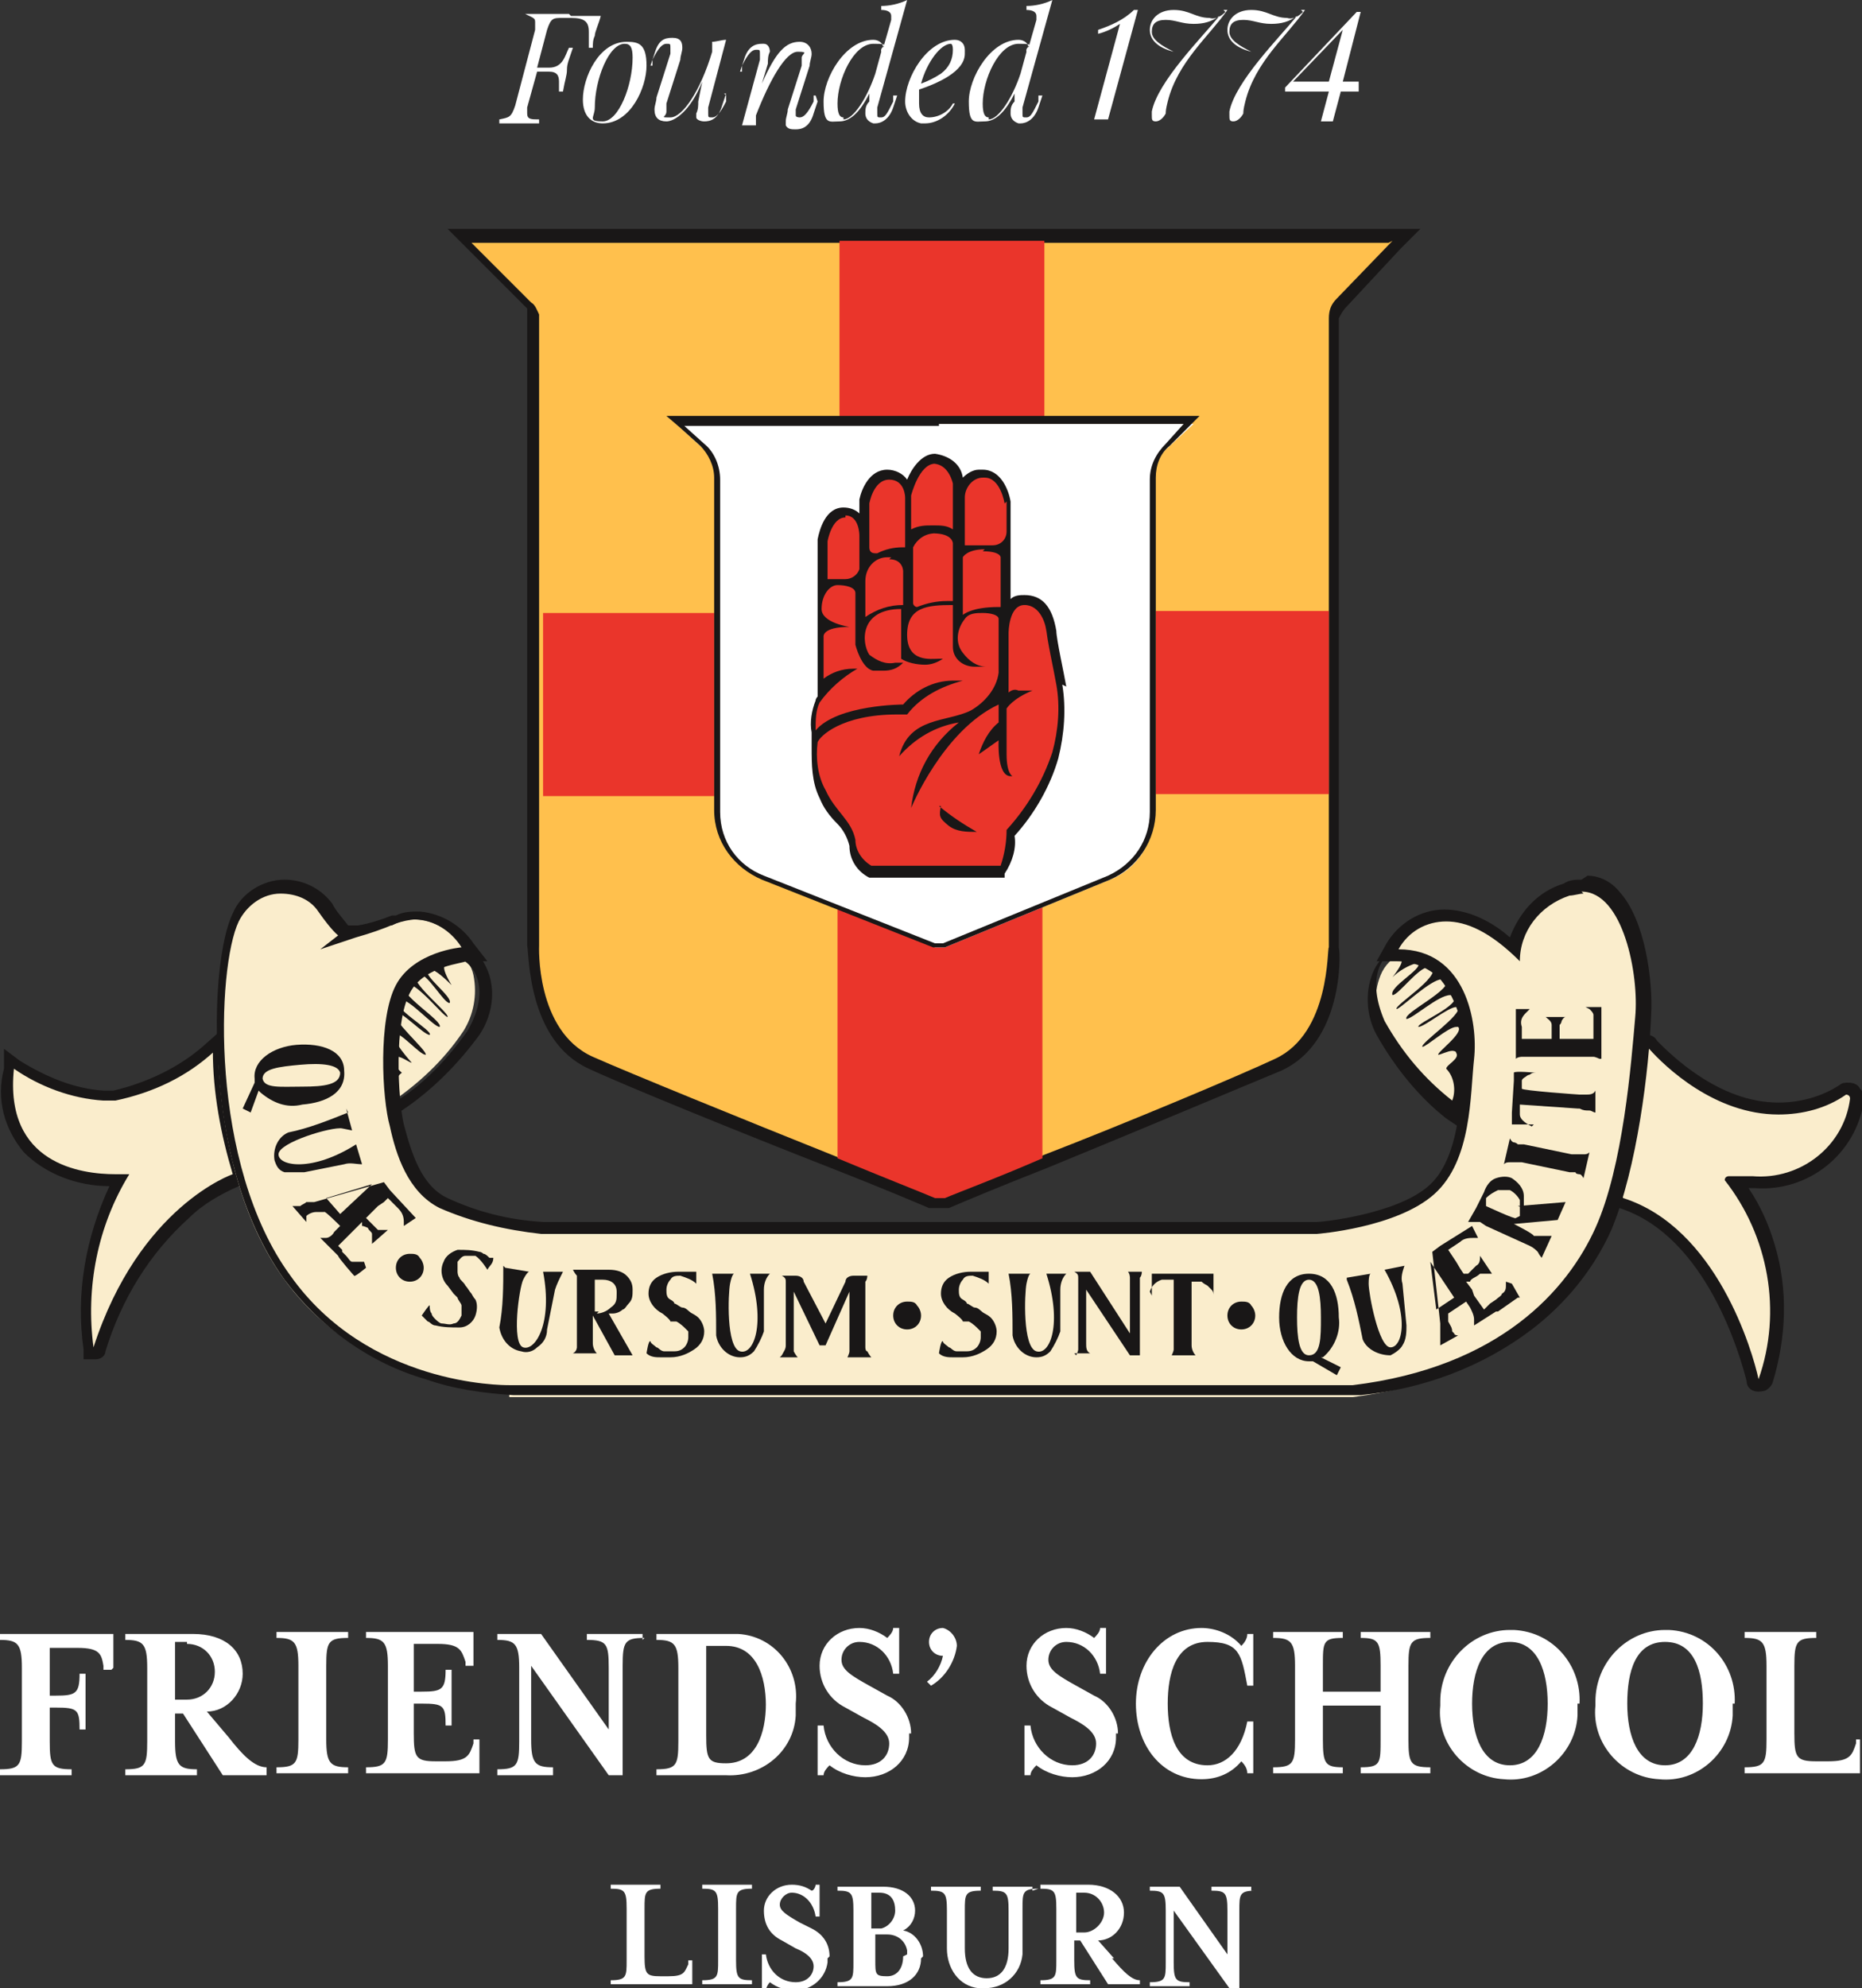 <?xml version="1.0" encoding="UTF-8"?> <svg xmlns="http://www.w3.org/2000/svg" version="1.1" viewBox="0 0 93.6 99.9"><rect x="0" y="0" width="93.6" height="99.9" fill="#333333" stroke="none"/><defs><style> .cls-1 { fill: #191717; } .cls-2 { fill: #ea352b; } .cls-3 { fill: #ffc04d; } .cls-4 { fill: #fff; } .cls-5 { fill: #faedcc; } </style></defs><g><g id="Layer_1"><g><path class="cls-3" d="M47.2,60.5c-.1,0-.2,0-.4,0-.7-.3-2.5-1-4.9-2-4.6-1.9-10.5-4.2-12.2-5-3-1.3-2.8-5.6-2.8-5.9V15.7c-.1-.2-.2-.3-.3-.4l-3.5-3.5h24s23.5,0,23.5,0l-3.2,3.4c-.2.2-.3.5-.3.8v31.6c-.1.3,0,4.6-2.9,5.9-1.7.8-7.3,3.1-11.8,4.9-2.3,1-4.2,1.7-4.9,2-.1,0-.2,0-.4,0"></path><path class="cls-1" d="M70,12.1l-2.8,2.9c-.3.3-.4.6-.4,1v31.6c-.1,0,.1,4.3-2.7,5.6-1.7.8-7.4,3.2-11.8,4.9-2.3,1-4.2,1.7-4.9,2,0,0-.2,0-.3,0,0,0-.2,0-.2,0-.7-.3-2.5-1-4.9-2-4.5-1.8-10.4-4.2-12.2-5-2.9-1.3-2.7-5.6-2.7-5.6V15.8c-.1-.2-.2-.5-.4-.6l-3-3h46.1ZM71.4,11.5H22.5l1,1,3,3c0,0,0,.1,0,.2v31.8c.1.4,0,4.8,3.1,6.2,1.7.8,7.6,3.2,12.2,5,2.3.9,4.2,1.7,4.9,2,.1,0,.3,0,.5,0,.2,0,.3,0,.5,0h0c.7-.3,2.6-1.1,4.9-2,4.4-1.8,10.1-4.2,11.8-4.9,3.1-1.4,3-5.8,2.9-6.2V16c.1-.2.2-.4.4-.6l2.7-2.9,1-1Z"></path><rect class="cls-2" x="42.2" y="12.1" width="10.3" height="8.9"></rect><path class="cls-2" d="M35.9,40h-8.6v-9.2s8.6,0,8.6,0v9.2Z"></path><rect class="cls-2" x="58.1" y="30.7" width="8.7" height="9.2"></rect><path class="cls-2" d="M52.4,45.3v12.9c-2.3,1-4.2,1.7-4.9,2-.2,0-.3,0-.5,0-.7-.3-2.5-1-4.9-2v-12.8l4.9,2c.1,0,.2,0,.4,0l5-2.1Z"></path><path class="cls-5" d="M4.4,67.8c-.4-2.9.1-5.9,1.5-8.5h-.2c-1.6,0-3.2-.5-4.3-1.6-.9-1.1-1.3-2.6-1-4v-.5c0,0,.4.3.4.3,1.3.9,2.8,1.4,4.3,1.5.2,0,.4,0,.5,0,1.8-.4,3.5-1.2,4.8-2.5l.5-.4v.6c.1,2.1.4,4.2,1,6.2v.3c0,0-.2,0-.2,0,0,0-4.6,1.6-6.8,8.5v.2h-.5v-.2Z"></path><path class="cls-1" d="M10.7,52.8c0,2.1.4,4.2,1,6.2,0,0-4.7,1.6-7,8.7-.4-3,.2-6.1,1.8-8.7,0,0-.3,0-.7,0-1.7,0-5.6-.5-5.1-5.3,1.3.9,2.9,1.5,4.5,1.6.2,0,.4,0,.6,0,1.9-.4,3.6-1.2,5-2.5M11.3,51.6l-.9.8c-1.3,1.2-3,2-4.7,2.4-.2,0-.3,0-.5,0-1.5-.1-2.9-.7-4.2-1.5l-.8-.6v1c-.4,1.5,0,3,1,4.2,1.1,1.1,2.7,1.7,4.3,1.7-1.2,2.6-1.7,5.4-1.3,8.2v.5h.6c.3,0,.5-.2.5-.4.8-2.6,2.2-4.9,4.2-6.7.7-.7,1.6-1.2,2.5-1.6l.5-.2v-.5c-.7-2-1-4-1.1-6.1v-1.2Z"></path><path class="cls-5" d="M19.5,55.5c-.2-.6-.1-1.2.3-1.6-.2-.2-.5-.6-.3-1,0-.1.2-.2.3-.2-.3-.4-.5-.8-.3-1.1,0,0,.2-.1.3-.1h0c-.3-.4-.4-.7-.3-.9,0-.1.2-.2.3-.2,0,0,0-.1,0-.2,0-.1,0-.3.1-.4,0,0,.2-.1.3-.1h0c0,0,0-.2,0-.3,0-.3.2-.5.5-.5,0,0,0,0,0,0,0,0,.1,0,.2,0,0,0,0,0,0-.1,0-.1,0-.3.1-.4,0,0,.2-.1.3-.1,0,0,.2,0,.3,0,0,0,0-.1,0-.2,0-.1.2-.2.4-.2.2,0,.4,0,.5.2,0,0,0,0,0-.1,0-.1.2-.2.3-.2h.1c.5.3.8.7.9,1.2.2,1,0,2-.5,2.8-1,1.5-2.3,2.7-3.8,3.7l-.3.2v-.4Z"></path><path class="cls-1" d="M23.2,48.2c.8.4,1.4,1.7.3,3.6-1,1.4-2.2,2.7-3.7,3.6-.2-.5,0-1.2.4-1.5,0,0-.6-.5-.4-.8,0,0,.1,0,.2,0,.2,0,.6.3.7.3s0,0,0,0c0,0-1.1-1.2-.9-1.5,0,0,0,0,0,0,.4,0,1.3,1.1,1.6,1.1s0,0,0,0c.1-.2-1.8-1.8-1.6-2.2,0,0,0,0,0,0,.4,0,1.5,1.2,1.8,1.2,0,0,0,0,0,0,.2-.2-2-1.4-1.6-1.8,0,0,0,0,.1,0,.5,0,1.7,1.4,2,1.4,0,0,0,0,0,0,.2-.3-2.2-1.7-1.8-2.2,0,0,0,0,.1,0,.6,0,1.9,1.7,2.1,1.7s0,0,0,0c.1-.2-2-1.8-1.6-2.2,0,0,0,0,.1,0,.5,0,1.3,1.5,1.6,1.5s0,0,0,0c.2-.3-1.4-1.4-1.1-1.7,0,0,0,0,.1,0,.3,0,.9.6,1.1.8,0,0,0,0,0,0-.6-1-.3-1-.3-1M23.3,47.6h-.1c-.2,0-.4,0-.5.2-.1,0-.3,0-.4,0-.2,0-.4,0-.6.3h0c-.2,0-.4,0-.6.2,0,0-.2.2-.2.4-.4,0-.7.4-.7.8h0c0,.1-.2.2-.2.2-.2.2-.2.4-.2.6,0,0-.2.1-.2.2-.1.3-.1.6,0,.9,0,0,0,0,0,0-.2.2-.4.5,0,1.2,0,0,0,0-.1.1-.2.4-.2.8.1,1.1-.4.5-.4,1.2-.2,1.7l.2.7.6-.4c1.5-1,2.8-2.3,3.9-3.8.6-.9.8-2,.5-3-.2-.6-.5-1.1-1.1-1.4h-.1Z"></path><path class="cls-5" d="M73,56c-1.4-1.1-2.6-2.5-3.4-4.1-.5-.9-.6-1.9-.2-2.9.2-.5.6-.9,1.1-1.1h0s0,0,0,0c.1,0,.3.1.3.2,0,0,0,0,0,.1.1,0,.3-.1.5-.1.2,0,.3,0,.4.2,0,0,0,.1,0,.2,0,0,.1,0,.2,0,.2,0,.3,0,.4.2,0,.1.1.2.1.4,0,0,0,0,0,.1,0,0,.1,0,.2,0,.2,0,.3,0,.4.2,0,.1.1.2.1.4,0,.1,0,.2-.1.3.2,0,.3,0,.4.2,0,.1.1.3.1.4,0,0,0,.1,0,.2.1,0,.2.1.3.2.1.2,0,.5-.4.9h0c.1,0,.2,0,.3.1.3.3,0,.7-.4,1.1.1,0,.2.1.3.2.2.4-.1.8-.4.9.4.5.4,1.1.2,1.7l-.2.3-.3-.2Z"></path><path class="cls-1" d="M70.4,48.2s.3,0-.4.9h0c.3-.3.8-.6,1.2-.7,0,0,.1,0,.1,0,.2.3-1.5,1.2-1.3,1.6,0,0,0,0,0,0,.3,0,1.3-1.4,1.8-1.4,0,0,.1,0,.2,0,.4.5-1.9,1.9-1.8,2.1,0,0,0,0,0,0,.2,0,1.7-1.5,2.3-1.5,0,0,.1,0,.2,0,.4.5-2.2,1.7-2,2,0,0,0,0,0,0,.3,0,1.6-1.2,2.2-1.2,0,0,.1,0,.2,0,.4.5-1.9,1.4-1.8,1.6,0,0,0,0,0,0,.3,0,1.5-1,1.9-1,0,0,0,0,.1,0,.2.4-1.9,1.8-1.8,2t0,0c.2,0,1.3-1,1.7-1,0,0,0,0,.1,0,.3.3-1.1,1.3-1,1.4,0,0,0,0,0,0,.1,0,.5-.2.7-.2,0,0,.2,0,.2.1.2.3-.5.6-.5.8.4.4.5,1.1.3,1.6-1.4-1.1-2.5-2.4-3.4-4-.9-2.1-.2-3.3.6-3.6M70.3,47.6h-.1c-.6.3-1,.8-1.2,1.3-.4,1-.3,2.2.2,3.1.9,1.6,2.1,3.1,3.5,4.2l.6.4.3-.6c.3-.6.3-1.2,0-1.8.3-.3.4-.7.2-1.1,0,0,0,0-.1-.1.5-.6.3-1,.1-1.2,0,0,0,0-.1-.1.2-.2.3-.6.2-.9,0,0-.1-.2-.2-.2,0-.2,0-.4-.2-.6,0,0-.1-.1-.2-.2,0,0,0,0,0,0,0-.2,0-.4-.2-.6-.1-.1-.3-.2-.5-.3,0-.1,0-.3-.2-.4-.2-.2-.4-.3-.6-.3h0c-.1-.2-.4-.4-.6-.3-.1,0-.2,0-.3,0-.1-.2-.3-.3-.5-.3h-.1Z"></path><path class="cls-5" d="M88.4,69.6c-.2,0-.3-.1-.4-.3-.3-1.2-2.1-7.4-6.6-8.9-.2,0-.4-.3-.3-.6.7-2.3,1.1-4.7,1.2-7,0-.2.2-.4.4-.4.1,0,.2,0,.3.1.7.7,3.2,3.2,6.3,3.2,1.1,0,2.3-.3,3.3-.9,0,0,.2,0,.2,0,.2,0,.5.2.5.4,0,0,0,0,0,0-.3,2.5-2.6,4.4-5.2,4.2-.3,0-.6,0-.9,0,2.1,2.9,2.7,6.6,1.5,10,0,.2-.2.2-.4.2"></path><path class="cls-1" d="M82.8,52.7s0,0,.1,0c.8.9,3.3,3.3,6.5,3.3,1.2,0,2.4-.3,3.4-1,0,0,0,0,0,0,0,0,.2,0,.2.2,0,0,0,0,0,0-.3,2.4-2.5,4.1-4.9,3.9-.4,0-.8,0-1.2,0h0c0,0-.2,0-.2.2,0,0,0,0,0,0,2.2,2.8,2.9,6.6,1.7,10,0,0,0,0,0,0,0,0,0,0,0,0-.3-1.4-2.1-7.6-6.8-9.1,0,0-.1-.1-.1-.2,0,0,0,0,0,0,.7-2.3,1.1-4.7,1.2-7.1,0,0,0-.2.1-.2,0,0,0,0,0,0M82.8,52.1c-.4,0-.7.3-.7.7-.1,2.4-.5,4.7-1.2,7-.1.4,0,.8.5.9,0,0,0,0,0,0,4.4,1.4,6.1,7.5,6.4,8.7,0,.4.4.6.8.5.2,0,.4-.2.5-.4.7-2.3.8-4.7.1-7-.3-1-.7-1.9-1.3-2.8h.3c2.7.2,5.1-1.7,5.5-4.4,0-.2,0-.4-.2-.6-.1-.2-.3-.3-.6-.3-.1,0-.3,0-.4.1-.9.6-2,.9-3.1.9-3,0-5.4-2.4-6.1-3.1-.1-.2-.3-.3-.5-.3"></path><path class="cls-5" d="M25.6,69.9c-.3,0-7.2,0-11.3-5.6-4.3-5.9-3.6-15.9-2.6-18.1.4-1,1.3-1.6,2.4-1.5.9,0,1.7.4,2.2,1,.2.4.5.8.9,1.1l.3.2c.1,0,.2,0,.3,0,.6-.1,1.2-.3,1.7-.5h.2c.4-.2.7-.3,1.1-.3,1,0,2,.6,2.5,1.5l.3.4h-.5s-2.2.2-3,1.7c-.8,1.6-.7,5.4-.3,6.9.4,1.6,1,3.3,2.4,3.9,1.6.7,3.2,1.1,5,1.2h38.9c.2,0,4-.4,5.8-1.9,1.5-1.3,1.7-4,1.8-5.7,0-.3,0-.6,0-.9.1-1.5-.3-3-1.2-4.2-.6-.7-1.5-1-2.4-1h-.5l.2-.4c.5-1,1.6-1.6,2.7-1.6,1.3.1,2.6.7,3.5,1.7.3-1.4,1.3-2.5,2.6-2.9.2,0,.5-.2.8-.2.6,0,1.1.3,1.4.7,1.2,1.3,1.7,4.3,1.6,6-.2,2.7-.7,7.6-2,10.7-.9,2.1-3.9,7-12.4,8.1H25.6Z"></path><path class="cls-1" d="M79.5,44.8c2.1,0,2.9,4.2,2.7,6.3-.2,2.3-.6,7.5-2,10.6s-4.8,7-12.2,7.9H25.6c-.4,0-7.1,0-11-5.5-4.1-5.6-3.7-15.5-2.6-17.8.4-.8,1.2-1.4,2.1-1.4.8,0,1.5.3,1.9.9.7,1,1,1.2,1,1.2l-.9.7c.6-.2,1.2-.4,1.8-.6.7-.2,1.3-.4,2-.7.3-.1.7-.2,1-.2.9,0,1.8.6,2.3,1.4,0,0-2.4.2-3.3,1.9s-.7,5.7-.3,7.1c.3,1.4.9,3.3,2.5,4.1,1.6.7,3.3,1.1,5.1,1.3h39s4-.3,5.9-2,1.8-5,2-6.8-.4-5.5-3.8-5.5h0c.5-.9,1.4-1.4,2.4-1.4,1,0,2.2.5,3.7,2,0-1.5,1-2.8,2.5-3.3.2,0,.5-.1.7-.1M79.5,44.2c-.3,0-.6,0-.9.2-1.3.4-2.2,1.4-2.7,2.7-.9-.8-2.1-1.4-3.3-1.4-1.2,0-2.3.7-2.9,1.7l-.5.9h1s0,0,0,0c.8,0,1.6.3,2.2.9.9,1.1,1.3,2.6,1.1,4,0,.3,0,.6,0,.9-.1,1.7-.3,4.3-1.7,5.5-1.6,1.4-5.3,1.8-5.6,1.8H27.3c-1.7-.1-3.3-.5-4.8-1.2-1.3-.6-1.8-2.2-2.2-3.7-.3-1.3-.5-5.1.3-6.6.7-1.4,2.8-1.5,2.8-1.6h1.1c0,0-.7-.9-.7-.9-.6-.9-1.6-1.5-2.7-1.6-.4,0-.8,0-1.2.2,0,0-.2,0-.2,0-.5.2-1.1.4-1.7.5,0,0-.1,0-.2,0h-.3c-.3-.4-.6-.7-.8-1.1-.6-.8-1.5-1.2-2.4-1.2-1.1,0-2.2.7-2.6,1.7-.6,1.2-1,4.4-.7,8,.2,3,1,7.2,3.3,10.4,1.8,2.4,4.3,4.2,7.1,5,1.4.5,2.9.7,4.4.8h42.6c3.1-.3,6.1-1.4,8.6-3.3,1.7-1.3,3.1-3,4-5,1.3-3.1,1.9-8.1,2-10.8.1-1.7-.3-4.8-1.6-6.2-.4-.5-1-.8-1.6-.8"></path><path class="cls-1" d="M80.4,53.2c0,0-.2-.1-.3-.1-.2,0-.3,0-.5,0h-2.5s-.2,0-.2,0c0,0,0,0-.1,0,0,0-.2,0-.3,0,0,0-.2,0-.3.1v-2.5s.7,0,.7,0c0,0-.1.1-.2.2-.2.2-.3.4-.2.7v.6h1.5s0-.2,0-.2c0-.1,0-.2,0-.3,0,0,0-.2,0-.2,0-.2-.2-.3-.3-.4h1c-.1,0-.2.2-.2.2,0,0,0,.1-.1.2,0,.1,0,.3,0,.4v.3h1.7s0-.7,0-.7c0-.2,0-.3,0-.5,0-.1-.1-.2-.2-.3,0,0-.2-.1-.2-.1h.8s0,2.6,0,2.6Z"></path><path class="cls-1" d="M32.5,68s.1-.7.2-.6c0,.1.2.2.3.3.1,0,.2.2.4.2.1,0,.2,0,.4,0,.2,0,.4,0,.6-.2.1-.1.2-.3.2-.5,0-.1,0-.2,0-.3,0,0-.1-.1-.2-.2,0,0-.2-.2-.4-.3h-.3c0-.1-.4-.4-.4-.4-.4-.2-.7-.6-.7-1,0-.3.1-.6.4-.8.3-.2.7-.3,1.1-.3,0,0,.2,0,.3,0,.1,0,.2,0,.4,0h.2c0,.2,0,.4,0,.6-.2-.2-.5-.3-.8-.4-.2,0-.4,0-.5.2-.1.1-.2.3-.2.5,0,.2,0,.4.2.5,0,0,.2.1.2.2.1,0,.3.2.4.2.2,0,.3.2.5.3,0,0,.2.1.3.2.2.2.3.5.3.7,0,.4-.2.7-.5.9-.3.2-.7.4-1.2.4-.2,0-.3,0-.5,0-.2,0-.5,0-.7-.2"></path><path class="cls-1" d="M21.2,66.1s.4-.6.4-.5c0,.1,0,.3.1.4,0,.1.1.2.2.3,0,0,.2.2.3.2.2,0,.4.1.6,0,.2,0,.3-.2.4-.4,0,0,0-.2,0-.3,0,0,0-.2,0-.2,0-.1-.2-.3-.2-.4l-.2-.2-.3-.4c-.3-.3-.4-.8-.2-1.2.1-.3.4-.5.7-.6.4,0,.7,0,1.1.1,0,0,.1,0,.2.1.1,0,.2.1.3.2h.2c0,.3-.2.4-.3.6,0,0-.3-.5-.6-.7-.2,0-.4,0-.5,0-.2,0-.3.2-.4.3,0,.2,0,.4,0,.5,0,0,0,.2.1.3,0,.1.2.2.3.4.1.1.2.3.3.4,0,0,.1.2.2.3.1.2.1.5,0,.8-.1.3-.4.6-.8.6-.4,0-.8,0-1.2-.1-.2,0-.3-.2-.4-.2-.1-.1-.3-.3-.5-.5"></path><path class="cls-1" d="M47.2,68s.1-.7.2-.6c0,.1.2.2.3.3.1,0,.2.2.4.2.1,0,.2,0,.4,0,.2,0,.4,0,.6-.2.1-.1.2-.3.2-.5,0-.1,0-.2,0-.3,0,0-.1-.1-.2-.2,0,0-.2-.2-.4-.3h-.3c0-.1-.4-.4-.4-.4-.4-.2-.7-.6-.7-1,0-.3.1-.6.4-.8.3-.2.7-.3,1.1-.3,0,0,.2,0,.3,0,.1,0,.2,0,.4,0h.2c0,.2,0,.4,0,.6-.2-.2-.5-.3-.8-.4-.2,0-.4,0-.5.2-.1.1-.2.3-.2.5,0,.2,0,.4.2.5,0,0,.2.1.2.2.1,0,.3.2.4.2.2,0,.3.2.5.3,0,0,.2.1.3.2.2.2.3.5.3.7,0,.4-.2.7-.5.9-.3.2-.7.4-1.2.4-.2,0-.3,0-.5,0-.2,0-.5,0-.7-.2"></path><path class="cls-1" d="M39.3,68.1c.1-.2.2-.3.2-.5v-.3s0-2.3,0-2.3h0c0-.3,0-.4,0-.6,0-.1,0-.2-.2-.3h.7c.2,0,.4.1.4.3l1.1,2.1,1-2.1c0-.2.2-.3.4-.3h.7c0,0,0,.2-.1.3,0,.2,0,.3,0,.5h0c0,.1,0,2.5,0,2.5v.3c0,0,0,.2.1.2,0,0,.1.2.2.3h-1.2c0,0,.1-.2.1-.3,0-.1,0-.2,0-.4v-.2s0-2.4,0-2.4l-1.2,2.7h-.3l-1.3-2.7v2.4c0,0,0,.2,0,.2,0,0,0,.1,0,.2,0,0,0,.1,0,.2,0,0,.1.2.2.3h-.9Z"></path><path class="cls-1" d="M54.1,68.1c0,0,.1-.2.1-.3,0,0,0-.2,0-.3v-.3s0-2.5,0-2.5c0-.2,0-.3,0-.5,0-.1,0-.2-.2-.3h.8l2,3.1v-2.5c0,0,0-.2,0-.3,0,0,0-.2-.1-.3h.7c0,0,0,.2-.1.3,0,0,0,.2,0,.2,0,0,0,.2,0,.3v3.4h-.5l-2.2-3.3v2.7c0,.2,0,.4.2.5h-.8,0Z"></path><path class="cls-1" d="M57.9,65.1v-1.1h.2c0,0,2.4,0,2.4,0,.1,0,.3,0,.4,0h.1s0,1.1,0,1.1c0-.1,0-.2-.1-.3,0,0-.1-.1-.2-.2,0,0-.2-.1-.3-.2-.1,0-.3,0-.4,0h-.1v3.2c0,.2.1.4.2.5h-1.2c0,0,.1-.2.1-.3,0-.2,0-.3,0-.5v-3c-.1,0-.2,0-.3,0,0,0-.2,0-.3,0-.3.1-.5.3-.6.6"></path><path class="cls-1" d="M77.1,56.5h-1.1c0,0,0-.2,0-.2v-.4s.1-1.6.1-1.6h0c0-.2,0-.3,0-.4h0c0-.1,1.1,0,1.1,0-.1,0-.2,0-.3.1,0,0-.1,0-.2.1,0,0-.2.1-.2.2,0,.1,0,.3,0,.4h0c0,.1,2.9.3,2.9.3h.3c.2,0,.4,0,.5-.2v1.1c-.1,0-.2-.1-.3-.1-.2,0-.3,0-.5-.1h-.1l-2.9-.2c0,0,0,.2,0,.3,0,0,0,.2,0,.2,0,.2.2.4.6.6"></path><path class="cls-1" d="M79.6,59.2c0,0-.1-.2-.2-.2,0,0-.2,0-.2-.1h-.3c0,0,0,0,0,0l-2.4-.5h-.3c0,0-.2,0-.3,0-.1,0-.2,0-.3.1l.3-1.3c0,0,.1.2.2.2,0,0,.1,0,.2.1,0,0,.1,0,.2,0s0,0,.1,0h0s2.4.5,2.4.5h.3c0,0,.2,0,.3,0,.1,0,.2,0,.3-.1l-.3,1.3Z"></path><path class="cls-1" d="M30.8,66c.2,0,.4-.1.5-.2.1,0,.2-.2.3-.3.2-.2.2-.4.2-.7,0-.3-.1-.5-.3-.7-.2-.2-.5-.3-.9-.3h-.5s-.5,0-.5,0h-.8c0,0,.1.2.2.3,0,0,0,.2,0,.3v2.8c0,.2,0,.4,0,.5,0,0,0,.2-.2.3h1.2c-.1-.1-.2-.3-.2-.5v-1.4s1.1,2,1.1,2h.9l-1.2-2.1ZM30.1,65.9h-.2v-1.6h.4c.4,0,.7.2.7.6,0,0,0,0,0,.1,0,.3,0,.5-.3.7-.2.2-.5.3-.7.3"></path><path class="cls-1" d="M76.6,60.7c0-.2,0-.4,0-.6,0-.4-.3-.7-.6-.9-.2-.1-.5-.1-.8,0-.3.1-.5.4-.6.7l-.2.4-.2.4-.4.7c.1,0,.2,0,.3,0,0,0,.2,0,.3,0l.3.2,2.2,1h0c.2.1.3.2.4.3,0,0,.1.2.2.3l.5-1.1c-.2,0-.4,0-.6,0h-.3c0-.1-1-.6-1-.6,0,0,2.2-.2,2.2-.2l.4-.9-2.4.2ZM76.2,61.2h0c0,.1-1.5-.6-1.5-.6v-.4c.2-.2.4-.3.6-.4.2,0,.4,0,.6,0,.2.1.4.3.5.5,0,.3,0,.5,0,.8"></path><path class="cls-1" d="M35.7,64h1.2s-.1,0-.2.5-.2,3.2.5,3.4,1.3-1.4.5-3.9h1c-.2.2-.3.5-.3.8v2.1c-.1.3-.3.7-.5,1-.2.2-.4.3-.7.3-.6,0-1.1-.5-1.2-1.1,0-1,0-2.1-.2-3.1"></path><path class="cls-1" d="M17.4,55.7l.3,1.1s0,0-.5-.1-3.2.7-3.2,1.3,1.7.9,3.9-.5l.3,1c-.3,0-.6-.1-.9,0l-2,.4c-.3,0-.7,0-1,0-.3-.1-.4-.3-.5-.6-.1-.6.2-1.2.7-1.4,1-.2,2-.6,3-1"></path><path class="cls-1" d="M25.4,63.7l1.2.2s-.1,0-.3.4-.6,3.2,0,3.4,1.5-1.2,1-3.8h1c-.2.4-.3.6-.4.9l-.4,2c0,.4-.2.7-.5.9-.2.2-.5.3-.8.2-.6-.1-1-.6-1.1-1.2.2-1,.2-2.1.2-3.1"></path><path class="cls-1" d="M50.6,64h1.2s-.1,0-.2.5-.2,3.2.5,3.4,1.3-1.4.5-3.9h1c-.2.2-.3.5-.3.8v2.1c-.1.3-.3.7-.5,1-.2.2-.4.3-.7.3-.6,0-1.1-.5-1.2-1.1,0-1,0-2.1-.2-3.1"></path><path class="cls-1" d="M67.7,64.2l1.2-.2s-.1,0-.1.5.5,3.2,1.1,3.2c.6,0,1-1.6-.3-3.9l1-.2c-.1.3-.2.6-.1.9l.2,2.1c0,.3,0,.7-.2,1-.1.2-.4.4-.6.5-.6,0-1.2-.3-1.4-.8-.2-1-.4-2-.8-3"></path><path class="cls-1" d="M66.5,68.2c.6-.5.9-1.3.8-2,0-1.2-.4-2.2-1.5-2.2s-1.5,1-1.5,2.2.6,2.2,1.5,2.2.1,0,.2,0l1.2.7.2-.4-1-.5ZM65.8,68.1c-.5,0-.6-.9-.6-1.9s.1-1.9.6-1.9.6.9.6,1.9,0,1.9-.6,1.9"></path><path class="cls-1" d="M13.1,54.9c.6.5,1.3.8,2.1.6,1.2-.1,2.2-.6,2.1-1.7,0-1-1.1-1.4-2.4-1.3-1.2.1-2.2.8-2.1,1.7,0,0,0,.1,0,.2l-.6,1.3.4.2.4-1.1ZM13.2,54.2c0-.5.8-.6,1.9-.7,1.1-.1,1.9,0,2,.4,0,.6-.8.7-1.9.7s-1.9.1-2-.4"></path><path class="cls-1" d="M18.3,63.4s-.1,0-.2,0c-.1,0-.3,0-.4,0,0,0,0,0,0,0-.1,0-.2-.2-.3-.3l-.2-.2h0s0-.1,0-.1l-.2-.2.6-.6h0c0,0,.2-.2.2-.2h0s.4-.4.4-.4v.2c.1,0,.3.1.3.1h0c0,.1.2.2.2.3,0,0,0,.2,0,.2,0,.1,0,.2,0,.3l.8-.7c-.2,0-.4,0-.5,0,0,0-.1-.1-.2-.2,0,0-.1-.1-.2-.2,0,0,0,0,0,0l-.2-.2.6-.6.3-.2.2-.2.2.2.3.3c.2.2.3.4.3.7,0,0,0,.1,0,.2l.6-.4-1.3-1.4h0s-.3-.4-.3-.4h0s-3.5,1-3.5,1h-.4c-.1.1-.2.1-.3.2-.1,0-.2,0-.4,0l.7.8c0,0,0-.2,0-.2,0,0,0,0,0-.1.1-.1.3-.2.5-.2h.4c0-.1.8.7.8.7l-.3.3h0c-.1.2-.3.3-.4.3,0,0-.2,0-.3,0l.9.9h0c0,.1.8,1,.8,1h0c0,.1.6-.4.6-.4ZM16.4,60.2l2.3-.7-1.6,1.5-.7-.8Z"></path><path class="cls-1" d="M75.7,64.4s0,.1,0,.2c0,.1,0,.3-.2.4,0,0,0,0,0,0,0,.1-.2.2-.3.3l-.3.2h0s-.1.1-.1.1l-.2.2-.5-.7h0c0,0-.1-.3-.1-.3h0s-.3-.4-.3-.4h.2c0-.1.2-.2.2-.2h0c0,0,.2-.1.3-.2,0,0,.2,0,.3,0,.1,0,.2,0,.3,0l-.6-.9c0,.2,0,.4-.2.5,0,0-.1.1-.2.2,0,0-.1.1-.2.2,0,0,0,0,0,0h-.2c0,.1-.4-.6-.4-.6l-.2-.3-.2-.3.3-.2.3-.2c.2-.2.5-.2.7-.2,0,0,.1,0,.2,0l-.3-.6-1.6,1h0s-.4.3-.4.3h0s.4,3.6.4,3.6v.4c0,.1,0,.2,0,.3,0,.1,0,.2,0,.4l.9-.5c0,0-.2,0-.2-.1,0,0,0,0-.1-.1,0-.2-.1-.3-.2-.5v-.4c0,0,.9-.6.9-.6l.2.3h0c.1.2.2.4.2.6,0,0,0,.2,0,.3l1.1-.7h.1c0,0,1-.7,1-.7h.1c0,0,0,0,0,0l-.4-.7ZM72.2,65.8l-.3-2.4,1.2,1.8-.9.6Z"></path><path class="cls-1" d="M46.3,66.1c0,.4-.3.7-.7.7-.4,0-.7-.3-.7-.7,0-.4.3-.7.7-.7.2,0,.4,0,.5.2.1.1.2.3.2.5"></path><path class="cls-1" d="M63.1,66.1c0,.4-.3.7-.7.7-.4,0-.7-.3-.7-.7,0-.4.3-.7.7-.7.2,0,.4,0,.5.2.1.1.2.3.2.5"></path><path class="cls-1" d="M21.3,63.7c0,.4-.3.7-.7.7s-.7-.3-.7-.7c0-.4.3-.7.7-.7.2,0,.4,0,.5.2.1.1.2.3.2.5"></path><path class="cls-4" d="M47.2,47.6c0,0-.2,0-.2,0l-8.6-3.4c-1.4-.5-2.3-1.8-2.3-3.3v-16.7c0-.6-.3-1.3-.8-1.7l-1.3-1.2h13.3s12.7,0,12.7,0l-1.3,1.2c-.5.4-.7,1.1-.7,1.7v16.7c0,1.5-.9,2.8-2.2,3.3l-8.3,3.4c0,0-.2,0-.2,0"></path><path class="cls-1" d="M47.2,21.3h12.3s-.9,1-.9,1c-.5.5-.8,1.1-.8,1.8v16.7c0,1.4-.8,2.6-2.1,3.2l-8.3,3.4c0,0-.1,0-.2,0,0,0-.1,0-.2,0l-8.6-3.4c-1.3-.5-2.2-1.7-2.2-3.2v-16.7c0-.7-.3-1.4-.8-1.8l-1-.9h12.8ZM47.2,20.9h-12.8s-.9,0-.9,0l.7.6,1,.9c.4.4.7,1,.7,1.6v16.7c0,1.6,1,2.9,2.4,3.5l8.6,3.4c0,0,.2,0,.3,0,.1,0,.2,0,.3,0l8.3-3.4c1.4-.6,2.3-2,2.3-3.5v-16.7c0-.6.2-1.2.7-1.6l.9-.9.6-.6h-13.1Z"></path><path class="cls-1" d="M53.6,34.5c-.1-.6-.5-2.4-.5-2.8-.2-1.2-.7-1.8-1.6-1.8-.2,0-.5,0-.7.2v-2.2c0,0,0-1.2,0-1.2v-1.5c-.1-.6-.5-1.6-1.4-1.6,0,0-.1,0-.2,0-.3,0-.6.2-.8.4-.1-.7-.7-1.1-1.4-1.2-.7,0-1.2.8-1.4,1.3-.2-.3-.6-.5-1-.5-.9,0-1.3,1-1.4,1.5h0v.7c-.2-.2-.5-.3-.8-.3h0c-.9,0-1.2,1.1-1.3,1.6v7.9c0,0-.1.1-.1.2-.2.5-.3,1.1-.2,1.6v.7c0,.9,0,1.8.4,2.6.2.5.5.9.9,1.3.3.3.5.7.6,1.1,0,.7.4,1.3,1,1.6h0s6.8,0,6.8,0v-.2c.4-.6.6-1.3.5-1.9,1-1.1,1.8-2.5,2.2-3.9.3-1.2.4-2.5.2-3.7"></path><path class="cls-2" d="M52.6,31.8c0-.4-.3-1.4-1.1-1.4s-.8,1.4-.8,1.4v3c.1-.1.3-.2.5-.1.2,0,.5,0,.7,0-1,.4-1.3.9-1.3.9,0,0,0,1.3,0,2.3s.3,1.1.3,1.1c0,0,0,0-.1,0-.7,0-.6-1.8-.6-1.8-.3.2-.7.5-1,.7.2-.6.5-1.2,1-1.6v-.9c-2.8,1.3-4.4,5.2-4.4,5.2.2-1.7,1-3.2,2.4-4.3-1.2.2-2.2.8-3,1.7.5-2,2.4-1.7,3.6-2.3.7-.4,1.3-1.1,1.4-1.9v-2.7c0-.2-.4-.3-.8-.3-.3,0-.7,0-.9.3-.4.5-.5,1.2-.1,1.7.3.4.7.7,1.2.7-.2,0-.4,0-.6,0-.6,0-1.1-.4-1.1-1v-2.1c-1.3,0-2.3.1-2.3,1.5s1.2,1.2,1.6,1.2h.2c-.3.2-.6.3-.9.3-.4,0-.9-.1-1.2-.3v-2.5c-2.1,0-2,1.7-1.6,2.3.4.3.8.5,1.3.4.1,0,.3,0,.4,0-.3.3-.6.4-1,.4-.2,0-.4,0-.5,0-.6-.1-.9-1.3-.9-1.3v-2.6c0-.3-.5-.4-.9-.4s-.8.5-.8,1.2,1.4.9,1.4.9c-1.4,0-1.3.5-1.3.5v2.1c.4-.3.9-.5,1.5-.5,0,0,.1,0,.2,0-.7.4-1.4,1-1.9,1.7-.2.4-.2.9-.2,1.4,1.1-1.3,4.4-1.3,4.4-1.3.6-.7,1.5-1.2,2.5-1.2.2,0,.3,0,.5,0-1.1.3-2.1.8-2.8,1.7-.2,0-.3,0-.5,0-2.8,0-3.9,1.1-4,1.4-.1.8,0,1.7.4,2.4.5,1.1,1.3,1.5,1.5,2.5,0,.5.3,1,.8,1.3h6.5c.2-.6.3-1.2.3-1.8,1-1.1,1.8-2.4,2.3-3.9.3-1.1.4-2.3.2-3.4-.1-.6-.5-2.4-.5-2.8"></path><path class="cls-2" d="M50.5,25.3s-.2-1.3-1-1.3c0,0,0,0-.1,0-.5,0-.9.5-.9,1v2.4h1.4s0,0,0,0c.4,0,.7-.3.7-.7v-1.5Z"></path><path class="cls-2" d="M49.5,27.6c-.9,0-1.1.4-1.1.4v2.9s.4-.4,1.8-.4h.1v-2.5c0,0,0-.3-.9-.3"></path><path class="cls-2" d="M42.5,26h0c-.7,0-.9,1.2-.9,1.2v1.9c.3,0,.5,0,.8,0h.1c.3,0,.6-.2.7-.5v-1.7s0-1-.7-1"></path><path class="cls-2" d="M47,26.8c-.5,0-.9.3-1.1.7v2.8c0,.1.1.2.2.2,0,0,0,0,0,0,0,0,0,0,0,0,.5-.2,1-.3,1.5-.3,0,0,.2,0,.3,0v-2.9s0-.5-1-.5"></path><path class="cls-2" d="M47,23.3c-.8,0-1.2,1.6-1.2,1.6v1.7c.4-.2.7-.2,1.1-.2.4,0,.7,0,1,.2v-2.3s-.2-1-1-1"></path><path class="cls-2" d="M44.7,24.1c-.8,0-1,1.2-1,1.2v2.2c0,.2.1.3.3.3,0,0,0,0,.1,0,.4-.2.8-.3,1.3-.3,0,0,0,0,.1,0v-2.5s0-.9-.8-.9"></path><path class="cls-2" d="M44.8,28c0,0-.1,0-.2,0-.6,0-1.1.5-1.1,1.2v1.8c.6-.4,1.2-.6,1.9-.6v-1.7s0-.6-.7-.6"></path><path class="cls-1" d="M47.2,40.5c.6.5,1.2.9,1.9,1.3-.5,0-1,0-1.4-.3-.5-.4-.5-.5-.4-1"></path><path class="cls-4" d="M66.8,4.1h-1.8l2.5-2.6-.7,2.6ZM67.5,4.1l.9-3.5h-.2l-3.6,3.8v.2s2.2,0,2.2,0l-.4,1.5h.6l.4-1.5h.9v-.5c.1,0-.8,0-.8,0ZM65.5.6c-.2.2-.5.4-.8.3-.7,0-1-.4-1.8-.4s-1.2.5-1.2,1,.4.9,1.2,1.1h0c-.6-.3-1.1-.6-1.1-1s.2-.6.7-.6.8.2,1.4.2c.5,0,.9-.1,1.3-.4-.9,1.1-3.1,3.3-3.4,4.8,0,0,0,.1,0,.2,0,.2,0,.3.2.3.2,0,.4-.2.5-.4,0-.1,0-.2.1-.6.5-2,2.1-3.3,3-4.6h-.2ZM61.6.6c-.2.2-.5.4-.8.3-.7,0-1-.4-1.8-.4s-1.2.5-1.2,1,.4.9,1.2,1.1h0c-.6-.3-1.1-.6-1.1-1s.2-.6.7-.6.8.2,1.4.2c.5,0,.9-.1,1.3-.4-.9,1.1-3.1,3.3-3.4,4.8,0,0,0,.1,0,.2,0,.2,0,.3.2.3.2,0,.4-.2.5-.4,0-.1,0-.2.1-.6.5-2,2.1-3.3,3-4.6h-.2ZM55.7,6l1.5-5.5h-.2c-.5.5-1.2.8-1.8,1v.2c.4-.1.8-.3,1.1-.5l-1.3,4.8h.7ZM49.7,5.9c-.2,0-.3-.2-.3-.7,0-1.2.8-3,1.8-3s.3.1.4.4l-.3,1.1c-.4,1.2-1.1,2.3-1.6,2.3M52.2,4.8v.3c-.3.6-.4.8-.6.8s-.2,0-.2-.2c0,0,0-.2,0-.3l1.5-5.4c-.4.2-.9.3-1.3.3v.2c.3,0,.5.1.5.3,0,0,0,.1,0,.2l-.4,1.4c0-.2-.2-.4-.5-.4-1.4,0-2.5,1.9-2.5,3.1s.3,1,.8,1,1-.4,1.5-1.4v.4c-.2.2-.2.4-.2.6,0,.2.1.4.4.5,0,0,0,0,.1,0,.3,0,.7-.2.9-.8l.2-.6h-.1ZM47.8,2.2c0,0,.1,0,.1.3,0,.5-.2.9-.6,1.2-.3.2-.7.4-1,.5.3-1.1,1-2,1.5-2M48.5,2.5c0-.3-.2-.5-.5-.5,0,0,0,0,0,0-1.4,0-2.5,1.9-2.5,3.1,0,.5.3,1,.8,1.1,0,0,.1,0,.2,0,.6,0,1.2-.4,1.5-1h-.1c-.2.4-.7.7-1.2.7-.3,0-.5-.2-.5-.7,0-.2,0-.5,0-.7.9-.3,2.3-.9,2.3-1.8M42.4,5.9c-.2,0-.3-.2-.3-.7,0-1.2.8-3,1.8-3s.3.1.4.4l-.3,1.1c-.4,1.2-1.1,2.3-1.6,2.3M44.9,4.8v.3c-.3.6-.4.8-.6.8s-.2,0-.2-.2c0,0,0-.2,0-.3L45.6,0c-.4.2-.9.3-1.3.3v.2c.3,0,.5.1.5.3,0,0,0,.1,0,.2l-.4,1.4c0-.2-.2-.4-.5-.4-1.4,0-2.5,1.9-2.5,3.1s.3,1,.8,1,1-.4,1.5-1.4v.4c-.2.2-.2.4-.2.6,0,.2.1.4.4.5,0,0,0,0,.1,0,.3,0,.7-.2.9-.8l.2-.6h-.1ZM41,4.8h-.1v.3c-.3.6-.5.8-.7.8,0,0-.2,0-.2-.1,0,0,0,0,0,0,0,0,0-.2,0-.3l.7-2.2c0-.2.1-.4.1-.6,0-.3-.2-.6-.6-.6-.7,0-1.2.5-1.9,2.1l.3-1c0-.2,0-.4.1-.6,0-.2-.1-.4-.3-.4,0,0,0,0-.1,0-.3,0-.7.1-.9.8l-.2.6h.1v-.3c.3-.6.5-.8.7-.8s.2,0,.2.2c0,0,0,.2,0,.3l-.9,3.3h.7v-.5c.7-1.8,1.5-3.2,2.1-3.2s.2.1.2.3c0,.1,0,.3,0,.4l-.7,2.2c0,.2-.1.4-.1.6,0,0,0,.2,0,.2.1.2.3.2.5.2.3,0,.7-.1.9-.8l.2-.6ZM36.5,4.8v.3c-.3.6-.5.8-.7.8s-.2,0-.2-.2c0-.1,0-.2,0-.3l.9-3.4c-.2,0-.5.1-.7.1v.5c-.6,2-1.5,3.3-2.1,3.3s-.2,0-.2-.3c0-.1,0-.3,0-.4l.7-2.2c0-.2.1-.4.1-.6,0-.3-.1-.5-.5-.5s-.7.1-.9.8l-.2.6h.1v-.3c.3-.6.5-.8.7-.8s.2,0,.2.2c0,0,0,.2,0,.3l-.7,2.2c0,.2-.1.4-.1.6,0,.4.2.6.6.6s1.2-.5,1.8-2l-.2,1c0,.2,0,.4-.1.6,0,0,0,.2,0,.2,0,.1.2.2.4.2.3,0,.7-.1.9-.8l.2-.6h-.1ZM31.4,2.2c.3,0,.4.2.4.7,0,1.4-.7,3.2-1.5,3.2s-.4-.2-.4-.7c0-1.4.7-3.2,1.5-3.2M29.3,5c0,.8.4,1.2,1,1.2,1.4,0,2.2-1.8,2.2-2.9s-.4-1.2-1-1.2c-1.4,0-2.2,1.8-2.2,2.9M28.6.7c-.5,0-1.5,0-2.2,0h0c.4.2.5.2.5.4,0,.1,0,.3,0,.4l-1,3.8c-.2.6-.3.6-.8.7v.2c.2,0,.5,0,.9,0s.9,0,1.1,0v-.2c-.4,0-.6,0-.6-.3,0-.1,0-.2,0-.3l.5-1.8h.6c.4,0,.5.2.5.5,0,.2,0,.4,0,.5h.2c.1-.6.2-.8.2-1.1s.1-.5.3-1.1h-.2c-.2.4-.3,1-1,1h-.6l.5-1.9c.2-.6.3-.6.8-.6h.4c.7,0,.9.2.9.7,0,.3,0,.5,0,.8h.2c0-.2,0-.4.1-.6,0-.2.2-.6.3-1-.4,0-1.1,0-1.5,0"></path><g><path class="cls-4" d="M93.6,87.4h-.3v.2c-.2.6-.3.9-1.4.9h-.6c-1,0-1.1-.2-1.1-1.4v-3.4c0-1.2.1-1.4,1.1-1.4v-.3h-3.6v.3c.9,0,1.1.2,1.1,1.4v3.7c0,1.2-.1,1.4-1.1,1.4v.3h5.8v-1.7ZM85.6,85.6c0,1.6-.5,3.1-1.9,3.1s-1.9-1.5-1.9-3.1.4-3.1,1.9-3.1,1.9,1.5,1.9,3.1M87.2,85.6c.1-1.9-1.3-3.6-3.3-3.7,0,0-.1,0-.2,0-1.9,0-3.5,1.6-3.5,3.6,0,0,0,.1,0,.2-.2,1.9,1.3,3.6,3.2,3.7,1.9.2,3.6-1.3,3.7-3.2,0-.2,0-.4,0-.6M77.8,85.6c0,1.6-.5,3.1-1.9,3.1s-1.9-1.5-1.9-3.1.5-3.1,1.9-3.1,1.9,1.5,1.9,3.1M79.4,85.6c.1-1.9-1.3-3.6-3.3-3.7,0,0-.1,0-.2,0-1.9,0-3.5,1.6-3.5,3.6,0,0,0,.1,0,.2-.2,1.9,1.3,3.6,3.2,3.7,1.9.2,3.6-1.3,3.7-3.2,0-.2,0-.4,0-.6M71.9,89.1v-.3c-1,0-1.1-.2-1.1-1.4v-3.7c0-1.2.1-1.4,1.1-1.4v-.3h-3.5v.3c.9,0,1,.2,1,1.4v1.3h-2.9v-1.3c0-1.2,0-1.4,1-1.4v-.3h-3.5v.3c.9,0,1.1.2,1.1,1.4v3.7c0,1.2-.1,1.4-1.1,1.4v.3h3.5v-.3c-.9,0-1-.2-1-1.4v-1.7h2.9v1.7c0,1.2,0,1.4-1,1.4v.3h3.5ZM63,89.1v-2.6h-.3c-.3,1.5-1.1,2.2-2,2.2-1.6,0-2-1.6-2-3.1s.4-3.1,2-3.1,1.7.6,2,2.2h.3v-2.6h-.3c0,.2-.1.4-.3.6-.5-.6-1.3-.9-2-.9-1.9,0-3.3,1.7-3.3,3.8s1.3,3.8,3.3,3.8c.8,0,1.5-.3,2-.9.2.2.3.4.3.6h.3ZM56.2,87.1c0-.8-.5-1.6-1.2-1.9l-.9-.5c-.9-.5-1.4-.8-1.4-1.3,0-.5.4-.9.9-.9,0,0,0,0,0,0h0c.9,0,1.6.7,1.7,1.6h.3v-2.3h-.3c0,.2-.2.4-.3.5-.4-.3-.9-.5-1.4-.5-1.1,0-2,.8-2,1.9h0c0,.9.5,1.7,1.3,2.1l.9.5c.6.3,1.3.7,1.3,1.3s-.4,1.1-1.2,1.1c-1.1,0-2-.9-2.1-2h-.3v2.5h.3c0-.2.2-.4.3-.5.5.4,1.2.6,1.8.6,1.2,0,2.2-.8,2.2-2,0,0,0-.2,0-.2M48.1,82.7c0-.4-.3-.8-.7-.9h0c-.4,0-.7.3-.7.7,0,.4.3.7.7.7,0,0,0,0,0,0-.1.5-.4,1-.8,1.3l.2.2c.7-.4,1.2-1.2,1.3-2M45.8,87.1c0-.8-.5-1.6-1.2-1.9l-.9-.5c-.9-.5-1.4-.8-1.4-1.3,0-.5.4-.9.9-.9,0,0,0,0,0,0,0,0,0,0,0,0,.9,0,1.6.7,1.7,1.6h.3v-2.3h-.3c0,.2-.2.4-.3.5-.4-.3-.9-.5-1.4-.5-1.1,0-2,.8-2,1.9h0c0,.9.5,1.7,1.3,2.1l.9.5c.6.3,1.3.7,1.3,1.3s-.4,1.1-1.2,1.1c-1.1,0-2-.9-2.1-2h-.3v2.5h.3c0-.2.2-.4.3-.5.5.4,1.2.6,1.8.6,1.2,0,2.2-.8,2.2-2,0,0,0-.2,0-.2M38.5,85.6c0,1.5-.5,3-2,3h0c-.9,0-1-.2-1-1.4v-4.5h1c1.5,0,2,1.5,2,3M40,85.6c.2-1.8-1.1-3.4-2.9-3.5-.2,0-.4,0-.6,0h-3.5v.3c.9,0,1.1.2,1.1,1.4v3.7c0,1.2-.1,1.4-1.1,1.4v.3h3.5c1.8.1,3.4-1.2,3.5-3,0-.2,0-.4,0-.6M32.3,82.4v-.3h-2.8v.3c1,0,1.1.2,1.1,1.4v3.1l-3.4-4.8h-2.2v.3c.9,0,1.1.2,1.1,1.4v3.7c0,1.2-.1,1.4-1.1,1.4v.3h2.8v-.4c-.9,0-1.1-.2-1.1-1.4v-3.7l3.9,5.5h.7v-5.5c0-1.2.1-1.4,1.1-1.4M24.1,87.4h-.3v.2c-.2.6-.3.9-1.4.9h-.5c-1,0-1.1-.2-1.1-1.4v-1.5h.4c1.1,0,1.2.1,1.2,1.1h.3v-2.8h-.3c0,1-.2,1.1-1.2,1.1h-.4v-2.4h1.2c1.1,0,1.2.3,1.4.9v.2h.4v-1.7h-5.4v.3c.9,0,1.1.2,1.1,1.4v3.7c0,1.2-.1,1.4-1.1,1.4v.3h5.7v-1.7ZM17.5,89.1v-.3c-.9,0-1.1-.2-1.1-1.4v-3.7c0-1.2.1-1.4,1.1-1.4v-.3h-3.6v.3c.9,0,1.1.2,1.1,1.4v3.7c0,1.2-.1,1.4-1.1,1.4v.3h3.6ZM9.4,82.6c.8,0,1.4.6,1.4,1.4s-.6,1.4-1.4,1.4h-.6v-2.9h.6ZM13.4,89.1v-.3c-.6,0-1.2-.6-1.9-1.5l-1.1-1.3c1,0,1.8-.9,1.8-1.9,0-1.2-.9-2-2.5-2h-3.4v.3c.9,0,1.1.2,1.1,1.4v3.7c0,1.2-.1,1.4-1.1,1.4v.3h3.6v-.3c-.9,0-1.1-.2-1.1-1.4v-1.4h.4l2,3.1h2.2ZM5.7,83.8v-1.7H0v.3c.9,0,1.1.2,1.1,1.4v3.7c0,1.2-.1,1.4-1.1,1.4v.3h3.6v-.3c-1,0-1.1-.2-1.1-1.4v-1.7h.3c1.1,0,1.2.1,1.2,1.1h.3v-2.8h-.3c0,1-.2,1.1-1.2,1.1h-.3v-2.4h1.4c1.1,0,1.2.3,1.3.9v.2c0,0,.4,0,.4,0Z"></path><path class="cls-4" d="M62.9,95v-.2h-2v.2c.7,0,.8.1.8,1v2.2l-2.4-3.4h-1.5v.2c.7,0,.8.1.8,1v2.6c0,.8,0,1-.8,1v.2h2v-.2c-.7,0-.8-.1-.8-1v-2.6l2.8,3.9h.5v-3.9c0-.8,0-1,.8-1"></path><path class="cls-4" d="M51.9,95v-.2h-2v.2c.7,0,.8.1.8,1v1.9c0,1-.4,1.5-1.1,1.5s-1.1-.5-1.1-1.5v-1.9c0-.8,0-1,.8-1v-.2h-2.5v.2c.7,0,.8.1.8,1v1.9c0,1,.6,1.9,1.6,2,0,0,0,0,0,0,0,0,.2,0,.3,0,1,0,1.8-.7,1.9-1.7,0,0,0-.2,0-.3v-2c0-.8,0-1,.8-1"></path><path class="cls-4" d="M46.4,98.3c0-.6-.4-1.2-1-1.3.4-.2.6-.6.6-1,0-.7-.6-1.2-1.6-1.2h-2.3v.2c.7,0,.8.1.8,1v2.6c0,.8,0,1-.8,1v.2h2.5c1.1,0,1.7-.6,1.7-1.4ZM43.9,95.1h.3c.6,0,.8.4.8.9h0c0,.4-.3.8-.7.9,0,0-.1,0-.2,0h-.3v-1.8ZM45.4,98.3c0,.6-.3,1-.8,1h0c-.6,0-.6-.1-.6-.8v-1.3h.6c.5,0,.9.3,1,.8,0,0,0,0,0,0,0,0,0,.1,0,.2"></path><path class="cls-4" d="M41.7,98.3c0-.6-.3-1.1-.9-1.4l-.6-.3c-.7-.4-1-.6-1-.9,0-.3.3-.6.6-.6h0c.6,0,1.1.5,1.2,1.2h.2v-1.6h-.2c0,.1-.1.3-.2.3-.3-.2-.6-.3-1-.3-.8,0-1.4.6-1.4,1.3h0c0,.7.3,1.2.9,1.5l.7.4c.5.2.9.5.9.9s-.3.8-.9.8c-.8,0-1.4-.6-1.5-1.4h-.2v1.8h.2c0-.1.1-.3.2-.4.4.3.8.4,1.3.4.8,0,1.5-.6,1.6-1.4v-.2"></path><path class="cls-4" d="M37.8,99.7v-.2c-.7,0-.8-.1-.8-1v-2.6c0-.8,0-1,.8-1v-.2h-2.5v.2c.7,0,.8.1.8,1v2.6c0,.8,0,1-.8,1v.2h2.5Z"></path><path class="cls-4" d="M34.8,98.5h-.2v.2c-.2.4-.2.6-1,.6h-.4c-.7,0-.8-.1-.8-1v-2.4c0-.8,0-1,.8-1v-.2h-2.5v.2c.7,0,.8.1.8,1v2.6c0,.8,0,1-.8,1v.2h4.1v-1.2Z"></path><path class="cls-4" d="M56,98.4l-.8-.9c.7,0,1.3-.6,1.3-1.4,0-.8-.7-1.4-1.8-1.4h-2.4v.2c.7,0,.8.1.8,1v2.6c0,.8,0,1-.8,1v.2h2.5v-.2c-.7,0-.8-.1-.8-1v-1h.3l1.4,2.2h1.6v-.2c-.4,0-.8-.4-1.4-1.1M54.1,97.1v-2h.4c.6,0,1,.5,1,1s-.5,1-1,1h-.4Z"></path></g></g></g></g></svg> 